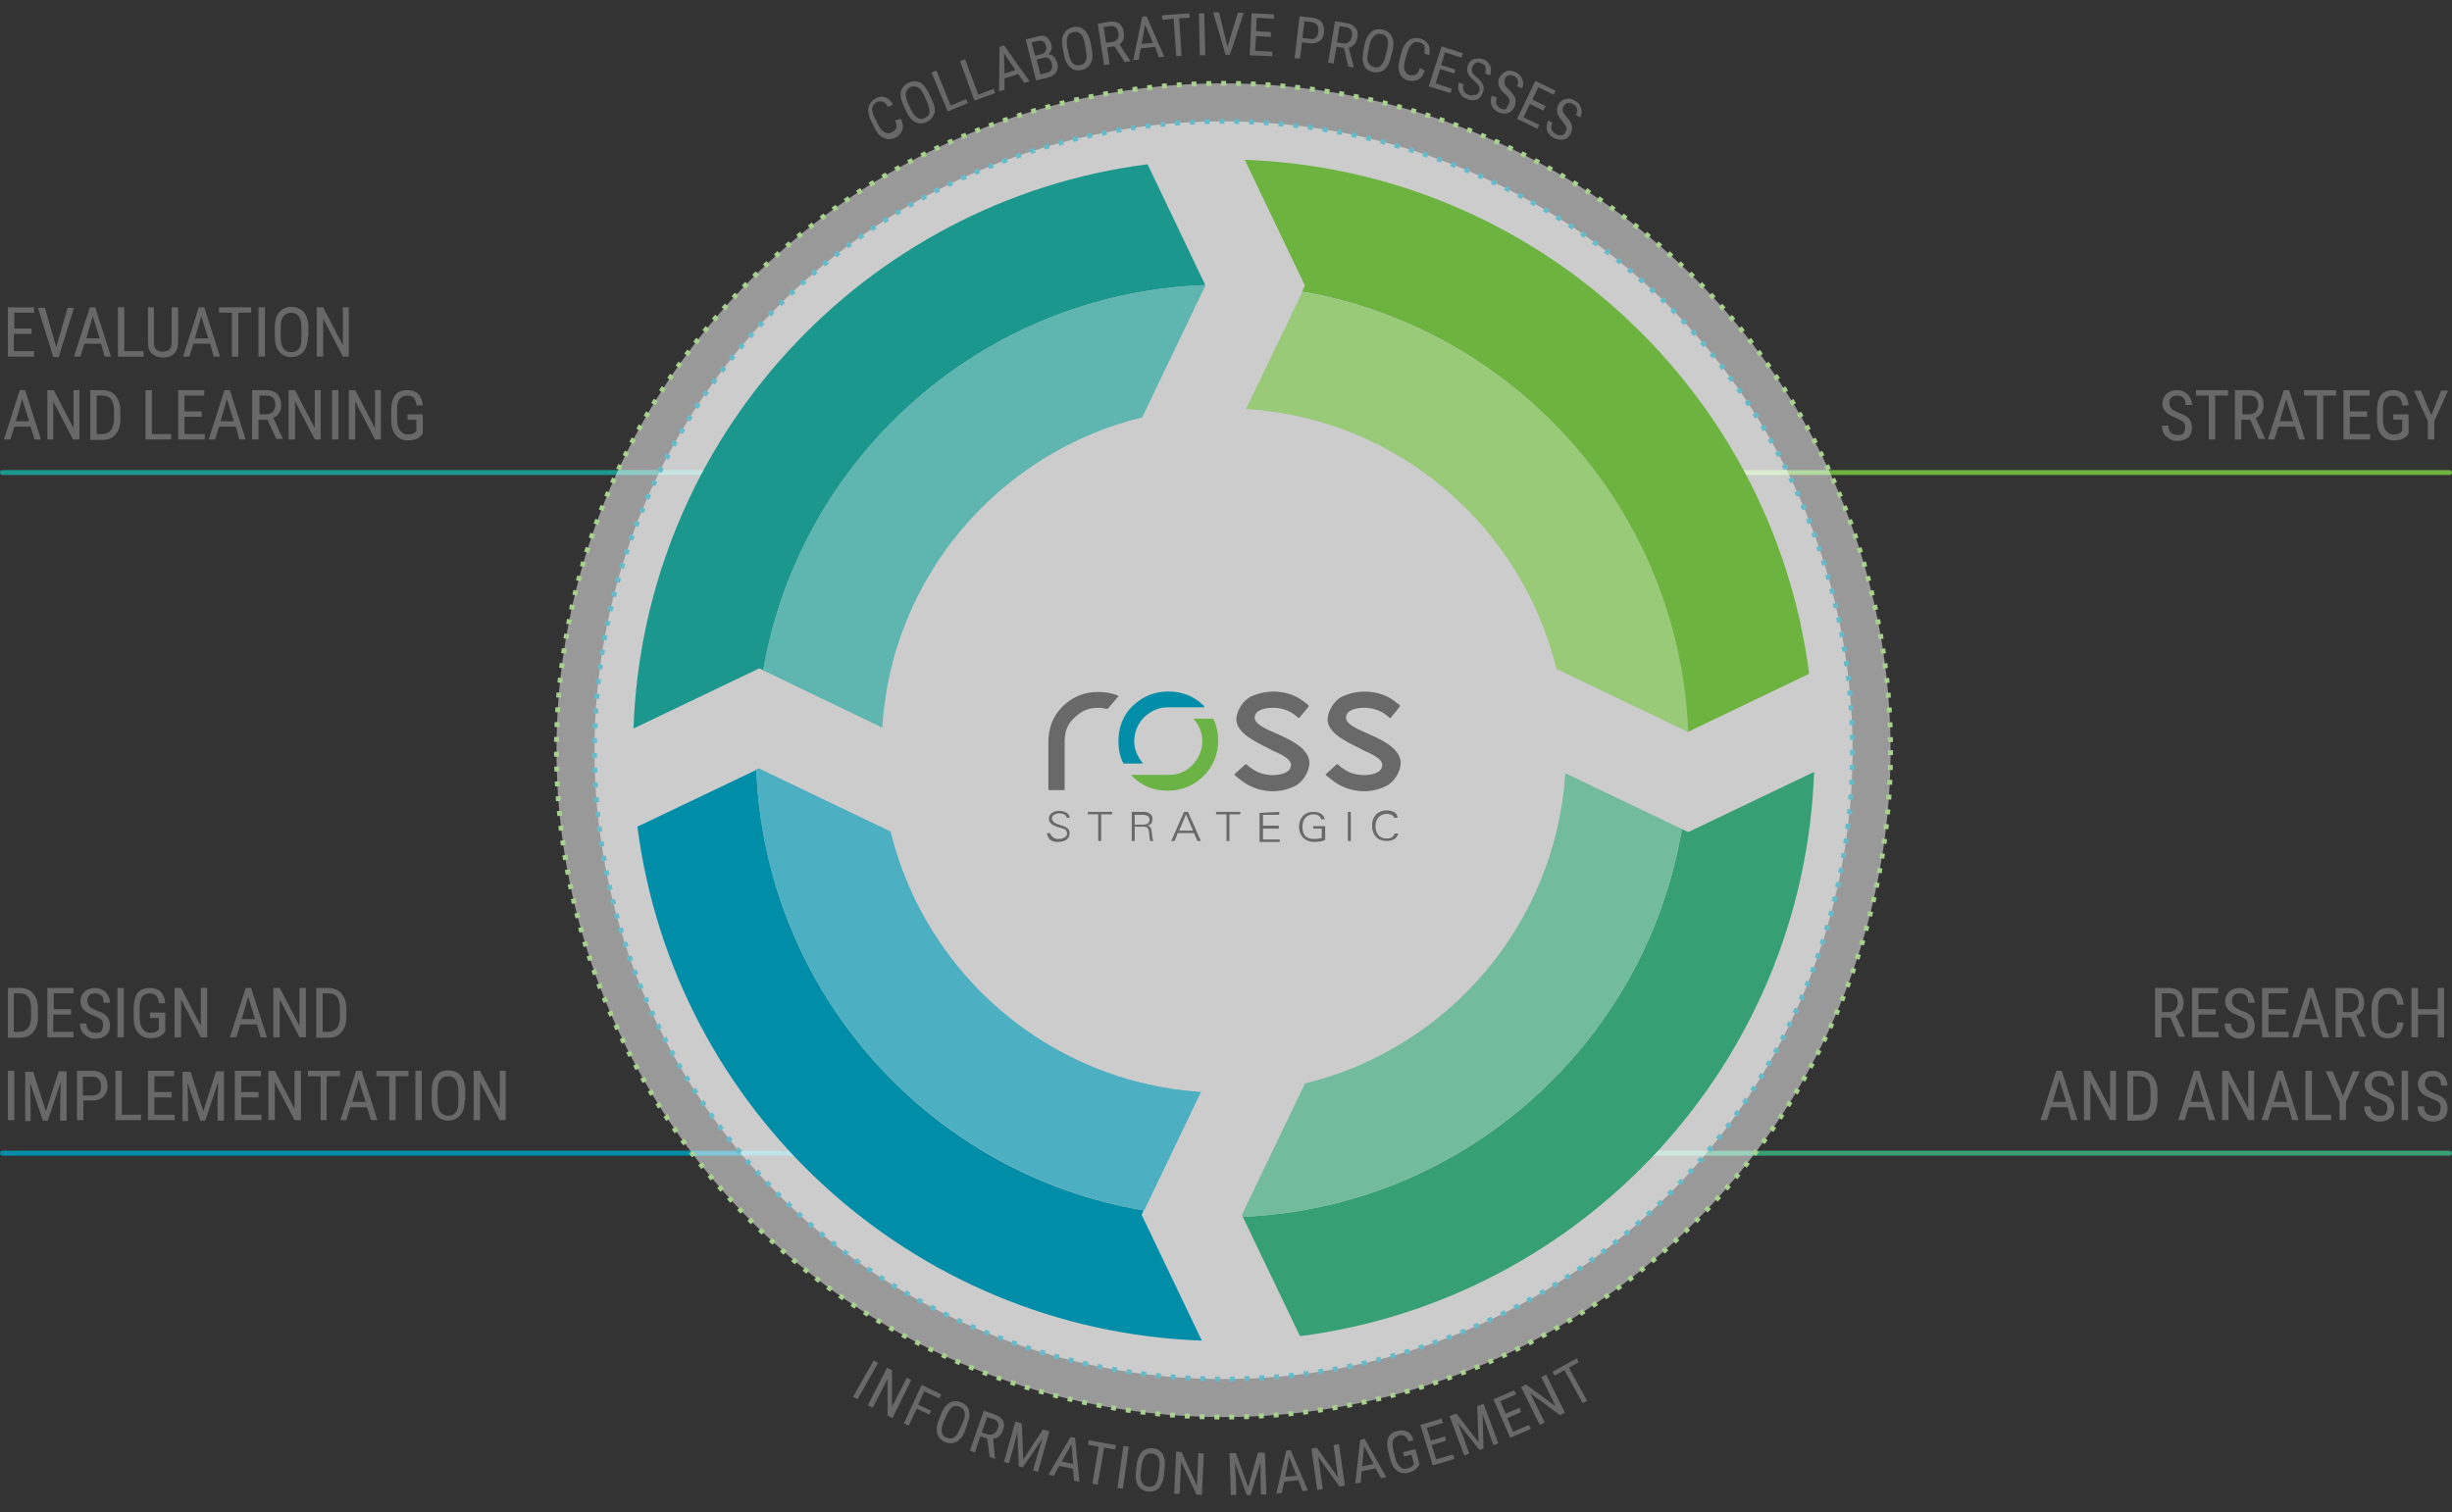 <?xml version="1.0" encoding="utf-8"?>
<!-- Generator: Adobe Illustrator 22.1.0, SVG Export Plug-In . SVG Version: 6.00 Build 0)  -->
<svg version="1.1" id="Layer_1" xmlns="http://www.w3.org/2000/svg" xmlns:xlink="http://www.w3.org/1999/xlink" x="0px" y="0px"
	 viewBox="0 0 497 306.6" enable-background="new 0 0 497 306.6" xml:space="preserve">
<rect x="0" y="0" width="497" height="306.6" fill="#333333" stroke="none"/>
<line fill="none" stroke="#36A074" stroke-linecap="round" stroke-miterlimit="10" x1="496.5" y1="233.8" x2="317.5" y2="233.8"/>
<line fill="none" stroke="#6CB33F" stroke-linecap="round" stroke-miterlimit="10" x1="496.5" y1="95.8" x2="341.2" y2="95.8"/>
<line fill="none" stroke="#1B978E" stroke-linecap="round" stroke-miterlimit="10" x1="0.5" y1="95.8" x2="154.8" y2="95.8"/>
<line fill="none" stroke="#008DA8" stroke-linecap="round" stroke-miterlimit="10" x1="0.5" y1="233.8" x2="174.8" y2="233.8"/>
<g>
	<circle opacity="0.5" fill="#FFFFFF" cx="248" cy="152.1" r="135.2"/>
	<circle fill="none" stroke="#A7D18C" stroke-miterlimit="10" stroke-dasharray="1.001,2.002" cx="248" cy="152.1" r="135.2"/>
</g>
<g>
	<circle opacity="0.5" fill="#FFFFFF" cx="248" cy="152.1" r="127.5"/>
	<circle fill="none" stroke="#66BBCB" stroke-miterlimit="10" stroke-dasharray="1,2" cx="248" cy="152.1" r="127.5"/>
</g>
<g>
	<path fill="#676867" d="M173.8,283.7l-0.9-0.5l4.2-7.4l0.9,0.5L173.8,283.7z"/>
	<path fill="#676867" d="M180.9,287.5l-1-0.5l0-7.4l-3,5.8l-1-0.5l3.9-7.6l1,0.5l0,7.4l3-5.9l0.9,0.5L180.9,287.5z"/>
	<path fill="#676867" d="M188.4,286.8l-2.6-1.2l-1.6,3.4l-1-0.4l3.6-7.8l4,1.9l-0.4,0.8l-3.1-1.4l-1.2,2.7l2.6,1.2L188.4,286.8z"/>
	<path fill="#676867" d="M195.6,290.1c-0.4,1.1-1,1.8-1.7,2.2s-1.5,0.4-2.3,0.1c-0.8-0.3-1.3-0.9-1.6-1.6c-0.2-0.8-0.2-1.7,0.2-2.7
		l0.6-1.5c0.4-1.1,1-1.8,1.7-2.2c0.7-0.4,1.5-0.4,2.3-0.1c0.8,0.3,1.4,0.9,1.6,1.6c0.2,0.8,0.1,1.7-0.3,2.7L195.6,290.1z
		 M195.2,288.3c0.3-0.8,0.5-1.5,0.3-2c-0.1-0.5-0.4-0.9-1-1.1c-0.5-0.2-1-0.2-1.5,0.1c-0.4,0.3-0.8,0.9-1.2,1.7l-0.6,1.4
		c-0.3,0.8-0.4,1.5-0.3,2s0.4,0.9,1,1.1s1,0.2,1.5-0.1s0.8-0.8,1.1-1.6L195.2,288.3z"/>
	<path fill="#676867" d="M200.1,291.7l-1.4-0.5l-1.1,3.3l-1-0.4l2.8-8.1l2.3,0.8c0.8,0.3,1.3,0.7,1.6,1.2c0.3,0.6,0.3,1.2,0,2
		c-0.2,0.5-0.4,0.9-0.8,1.2c-0.3,0.3-0.8,0.5-1.2,0.5l0.4,4l0,0.1l-1.1-0.4L200.1,291.7z M199,290.4l1.2,0.4
		c0.4,0.1,0.8,0.1,1.2-0.1c0.3-0.2,0.6-0.5,0.8-1c0.4-1,0.1-1.7-0.9-2l-1.2-0.4L199,290.4z"/>
	<path fill="#676867" d="M207.1,288.6l0.3,7.3l4-6.1l1.3,0.4l-2.3,8.2l-1-0.3l0.9-3.2l1-3.2l-4,5.8l-0.8-0.2l-0.3-7l-0.8,3.2
		l-0.9,3.2l-1-0.3l2.3-8.2L207.1,288.6z"/>
	<path fill="#676867" d="M217.5,297.8l-2.8-0.6l-1.1,2l-1.1-0.2l4.5-7.7l0.9,0.2l0.9,8.9l-1.1-0.2L217.5,297.8z M215.2,296.3
		l2.3,0.5l-0.3-4L215.2,296.3z"/>
	<path fill="#676867" d="M226,293.9l-2.2-0.4l-1.3,7.5l-1.1-0.2l1.3-7.5l-2.2-0.4l0.2-0.9l5.5,1L226,293.9z"/>
	<path fill="#676867" d="M227.6,301.8l-1.1-0.1l1.2-8.5l1.1,0.1L227.6,301.8z"/>
	<path fill="#676867" d="M235.9,299.1c-0.1,1.2-0.5,2-1,2.6c-0.6,0.6-1.3,0.8-2.2,0.7c-0.9-0.1-1.5-0.5-2-1.1
		c-0.4-0.7-0.6-1.5-0.5-2.7l0.2-1.6c0.1-1.1,0.5-2,1-2.6c0.6-0.6,1.3-0.8,2.2-0.8c0.9,0.1,1.6,0.5,2,1.1s0.6,1.6,0.5,2.7
		L235.9,299.1z M235,297.5c0.1-0.9,0-1.6-0.2-2c-0.2-0.5-0.7-0.7-1.3-0.8c-0.6-0.1-1.1,0.1-1.4,0.5c-0.3,0.4-0.6,1.1-0.7,1.9
		l-0.2,1.5c-0.1,0.9,0,1.5,0.3,2c0.3,0.5,0.7,0.8,1.3,0.8c0.6,0.1,1.1-0.1,1.4-0.5s0.5-1,0.6-1.9L235,297.5z"/>
	<path fill="#676867" d="M243.6,303.1l-1.1-0.1l-3.1-6.7l-0.3,6.6l-1.1-0.1l0.4-8.5l1.1,0.1l3.1,6.8l0.3-6.6l1.1,0.1L243.6,303.1z"
		/>
	<path fill="#676867" d="M250.5,294.6l2.5,6.9l2-7l1.4,0l0.3,8.5l-1.1,0l-0.1-3.3l0-3.3l-2,6.7l-0.8,0l-2.4-6.6l0.2,3.3l0.1,3.3
		l-1.1,0l-0.3-8.5L250.5,294.6z"/>
	<path fill="#676867" d="M263.2,300.1l-2.9,0.3l-0.5,2.3l-1.1,0.1l2-8.7l0.9-0.1l3.5,8.2l-1.1,0.1L263.2,300.1z M260.5,299.4
		l2.3-0.2l-1.5-3.8L260.5,299.4z"/>
	<path fill="#676867" d="M272.6,301.2l-1.1,0.2l-4.3-6l0.9,6.5l-1.1,0.2l-1.2-8.4l1.1-0.2l4.3,6l-0.9-6.5l1.1-0.2L272.6,301.2z"/>
	<path fill="#676867" d="M278.8,297.7l-2.8,0.6l-0.2,2.3l-1.1,0.2l1-8.9l0.9-0.2l4.4,7.8l-1.1,0.2L278.8,297.7z M276.1,297.3
		l2.3-0.5l-1.9-3.6L276.1,297.3z"/>
	<path fill="#676867" d="M287.7,296.8l-0.1,0.3c-0.4,0.7-1.1,1.2-2.1,1.5c-0.9,0.2-1.7,0.1-2.3-0.4c-0.7-0.5-1.1-1.2-1.4-2.3
		l-0.4-1.6c-0.3-1.2-0.3-2.1,0-2.8c0.3-0.7,0.9-1.2,1.9-1.4c0.8-0.2,1.5-0.1,2,0.2c0.6,0.3,1,0.9,1.2,1.7l-1,0.3
		c-0.2-0.5-0.4-0.9-0.7-1.1c-0.3-0.2-0.7-0.3-1.2-0.2c-0.6,0.2-1,0.5-1.2,0.9c-0.2,0.5-0.2,1.1,0,2l0.4,1.7c0.2,0.8,0.5,1.4,1,1.8
		c0.4,0.4,0.9,0.5,1.5,0.3c0.6-0.1,1-0.4,1.2-0.7l0.1-0.2l-0.5-1.9l-1.5,0.4l-0.2-0.9l2.5-0.6L287.7,296.8z"/>
	<path fill="#676867" d="M293.1,292.1l-2.9,0.9l0.9,2.9l3.4-1l0.3,0.9l-4.4,1.3l-2.5-8.2l4.3-1.3l0.3,0.9l-3.3,1l0.8,2.6l2.9-0.9
		L293.1,292.1z"/>
	<path fill="#676867" d="M295.2,286.6l4.5,5.8l-0.3-7.3l1.3-0.5l3,8l-1,0.4l-1.1-3.1l-1.1-3.2l0.2,7l-0.8,0.3l-4.4-5.5l1.2,3.1
		l1.1,3.1l-1,0.4l-3-8L295.2,286.6z"/>
	<path fill="#676867" d="M308.3,286.3l-2.8,1.2l1.2,2.8l3.2-1.4l0.4,0.8l-4.2,1.8l-3.4-7.8l4.2-1.8l0.4,0.8l-3.2,1.4l1.1,2.5
		l2.8-1.2L308.3,286.3z"/>
	<path fill="#676867" d="M317.2,286.4l-1,0.5l-6-4.4l2.9,5.9l-1,0.5l-3.8-7.7l1-0.5l6,4.4l-2.9-5.9l1-0.5L317.2,286.4z"/>
	<path fill="#676867" d="M320,276.2l-2,1.1l3.7,6.7l-0.9,0.5l-3.7-6.7l-2,1.1l-0.4-0.8l4.9-2.7L320,276.2z"/>
</g>
<g>
	<path fill="#676867" d="M182.6,24.1c0.4,0.8,0.5,1.6,0.3,2.2c-0.2,0.6-0.6,1.2-1.4,1.6c-0.8,0.4-1.5,0.4-2.3,0.1
		c-0.8-0.3-1.4-1-1.9-2l-0.7-1.4c-0.5-1-0.7-1.9-0.6-2.7c0.2-0.8,0.6-1.4,1.4-1.9c0.7-0.4,1.4-0.5,2-0.3c0.6,0.2,1.2,0.7,1.6,1.5
		l-1,0.5c-0.4-0.6-0.7-1-1.1-1.1s-0.8-0.1-1.2,0.1c-0.5,0.3-0.8,0.7-0.9,1.2c-0.1,0.5,0.1,1.2,0.5,2l0.7,1.4
		c0.4,0.8,0.9,1.3,1.3,1.5c0.5,0.3,1,0.3,1.5,0c0.5-0.3,0.8-0.6,0.9-0.9c0.1-0.4,0-0.9-0.3-1.5L182.6,24.1z"/>
	<path fill="#676867" d="M188.9,20.2c0.5,1.1,0.7,2,0.5,2.7s-0.7,1.4-1.5,1.8c-0.8,0.4-1.6,0.4-2.3,0.1c-0.7-0.3-1.3-1-1.8-2
		l-0.7-1.5c-0.5-1-0.6-1.9-0.5-2.7c0.2-0.8,0.7-1.4,1.5-1.8c0.8-0.4,1.6-0.4,2.3-0.1c0.7,0.3,1.3,1,1.8,2.1L188.9,20.2z M187.3,19.3
		c-0.4-0.8-0.8-1.4-1.3-1.6s-1-0.3-1.5,0c-0.5,0.3-0.8,0.6-0.9,1.2c-0.1,0.5,0.1,1.2,0.4,2l0.7,1.4c0.4,0.8,0.8,1.3,1.3,1.6
		s1,0.3,1.5,0c0.5-0.3,0.9-0.6,0.9-1.1s-0.1-1.2-0.4-1.9L187.3,19.3z"/>
	<path fill="#676867" d="M192.7,21.4l3.1-1.3l0.4,0.8l-4.1,1.7l-3.3-7.9l1-0.4L192.7,21.4z"/>
	<path fill="#676867" d="M198.3,19.2l3.1-1.2l0.3,0.9l-4.2,1.5l-2.9-8l1-0.4L198.3,19.2z"/>
	<path fill="#676867" d="M206.4,15l-2.8,0.9l0,2.3l-1.1,0.3l0.1-9l0.9-0.3l5.2,7.3l-1.1,0.3L206.4,15z M203.6,14.9l2.2-0.7l-2.3-3.4
		L203.6,14.9z"/>
	<path fill="#676867" d="M210,16.3L207.9,8l2.4-0.6c0.8-0.2,1.4-0.2,1.8,0.1s0.8,0.8,1,1.5c0.1,0.4,0.1,0.8,0,1.1
		c-0.1,0.3-0.3,0.6-0.6,0.9c0.4,0,0.8,0.2,1.1,0.5s0.5,0.7,0.7,1.2c0.2,0.7,0.1,1.4-0.2,1.9s-0.8,0.9-1.6,1.1L210,16.3z M209.8,11.3
		l1.3-0.3c0.4-0.1,0.6-0.3,0.8-0.6c0.2-0.3,0.2-0.7,0.1-1.1c-0.1-0.5-0.3-0.8-0.6-0.9c-0.3-0.2-0.6-0.2-1-0.1l-1.3,0.3L209.8,11.3z
		 M210.1,12.1l0.8,3l1.4-0.4c0.4-0.1,0.7-0.3,0.8-0.6c0.2-0.3,0.2-0.7,0.1-1.2c-0.3-1-0.8-1.4-1.6-1.2L210.1,12.1z"/>
	<path fill="#676867" d="M221.3,10c0.2,1.1,0.2,2.1-0.2,2.8c-0.4,0.7-1,1.2-1.9,1.4c-0.9,0.2-1.6,0-2.2-0.5s-1.1-1.3-1.3-2.4
		l-0.3-1.6c-0.2-1.1-0.2-2,0.2-2.8c0.4-0.7,1-1.2,1.9-1.4c0.9-0.2,1.6,0,2.2,0.5s1,1.3,1.3,2.4L221.3,10z M219.9,8.8
		c-0.2-0.9-0.5-1.5-0.8-1.9c-0.4-0.4-0.9-0.5-1.5-0.4c-0.6,0.1-1,0.4-1.2,0.9c-0.2,0.5-0.2,1.2-0.1,2l0.3,1.5
		c0.2,0.9,0.5,1.5,0.8,1.9c0.4,0.4,0.9,0.5,1.5,0.4s1-0.4,1.2-0.9c0.2-0.5,0.2-1.1,0-2L219.9,8.8z"/>
	<path fill="#676867" d="M225.9,9.4l-1.5,0.2l0.5,3.4l-1.1,0.2l-1.3-8.4l2.4-0.4c0.8-0.1,1.5,0,2,0.4c0.5,0.4,0.8,1,0.9,1.8
		c0.1,0.5,0,1-0.1,1.4c-0.2,0.4-0.4,0.8-0.8,1l2.2,3.3l0,0.1l-1.1,0.2L225.9,9.4z M224.2,8.7l1.3-0.2c0.4-0.1,0.8-0.3,1-0.6
		c0.2-0.3,0.3-0.7,0.2-1.2c-0.2-1.1-0.7-1.5-1.7-1.4l-1.3,0.2L224.2,8.7z"/>
	<path fill="#676867" d="M234.1,9.5l-2.9,0.3l-0.4,2.3l-1.1,0.1l1.8-8.8l0.9-0.1l3.6,8.2l-1.1,0.1L234.1,9.5z M231.4,8.9l2.3-0.2
		l-1.6-3.7L231.4,8.9z"/>
	<path fill="#676867" d="M241.2,3.6l-2.2,0.1l0.5,7.6l-1.1,0.1l-0.5-7.6L235.6,4l-0.1-0.9l5.5-0.4L241.2,3.6z"/>
	<path fill="#676867" d="M244.3,11.2l-1.1,0L243,2.7l1.1,0L244.3,11.2z"/>
	<path fill="#676867" d="M248.8,9.5l2.1-6.9l1.2,0l-2.8,8.5l-0.9,0l-2.5-8.6l1.2,0L248.8,9.5z"/>
	<path fill="#676867" d="M257.6,7.5l-3-0.2l-0.2,3l3.5,0.2l0,0.9l-4.6-0.2l0.4-8.5l4.5,0.2l0,0.9l-3.5-0.2l-0.1,2.7l3,0.2L257.6,7.5
		z"/>
	<path fill="#676867" d="M263.9,8.6l-0.4,3.3l-1.1-0.1l1-8.5l2.7,0.3c0.8,0.1,1.4,0.4,1.8,0.9c0.4,0.5,0.5,1.2,0.5,2
		c-0.1,0.8-0.4,1.4-0.9,1.8s-1.1,0.5-1.9,0.5L263.9,8.6z M264,7.7l1.6,0.2c0.5,0.1,0.9,0,1.1-0.3c0.3-0.3,0.5-0.6,0.5-1.2
		c0.1-0.5,0-0.9-0.2-1.3c-0.2-0.3-0.6-0.5-1-0.6l-1.6-0.2L264,7.7z"/>
	<path fill="#676867" d="M272.4,9.7l-1.5-0.2l-0.6,3.4l-1.1-0.2l1.4-8.4l2.4,0.4c0.8,0.1,1.4,0.5,1.8,1c0.4,0.5,0.5,1.2,0.3,2
		c-0.1,0.5-0.3,1-0.6,1.3s-0.7,0.6-1.1,0.7l1,3.9l0,0.1l-1.1-0.2L272.4,9.7z M271,8.6l1.3,0.2c0.4,0.1,0.8,0,1.1-0.3
		c0.3-0.2,0.5-0.6,0.6-1.1c0.2-1.1-0.2-1.7-1.2-1.9l-1.3-0.2L271,8.6z"/>
	<path fill="#676867" d="M281.9,11.6c-0.2,1.1-0.7,2-1.3,2.5c-0.6,0.5-1.4,0.7-2.3,0.5c-0.9-0.2-1.5-0.6-1.8-1.3s-0.4-1.6-0.2-2.7
		l0.3-1.6c0.2-1.1,0.7-1.9,1.3-2.5c0.6-0.5,1.4-0.7,2.3-0.5c0.9,0.2,1.5,0.6,1.9,1.4c0.4,0.7,0.4,1.6,0.2,2.8L281.9,11.6z
		 M281.2,9.9c0.2-0.9,0.2-1.6,0-2.1C281,7.3,280.6,7,280,6.9c-0.6-0.1-1.1,0-1.5,0.4c-0.4,0.4-0.7,1-0.9,1.8l-0.3,1.5
		c-0.2,0.9-0.2,1.5,0,2c0.2,0.5,0.6,0.8,1.2,1s1.1,0,1.4-0.3s0.7-0.9,0.9-1.8L281.2,9.9z"/>
	<path fill="#676867" d="M288.8,14.3c-0.3,0.9-0.7,1.5-1.3,1.8c-0.6,0.3-1.3,0.4-2.1,0.2c-0.8-0.2-1.4-0.7-1.7-1.5
		c-0.3-0.8-0.3-1.7,0-2.8l0.4-1.5c0.3-1.1,0.8-1.8,1.4-2.3c0.7-0.5,1.4-0.6,2.3-0.4c0.8,0.2,1.3,0.6,1.7,1.2
		c0.3,0.6,0.4,1.3,0.2,2.2l-1-0.3c0.1-0.7,0.1-1.2,0-1.6c-0.2-0.4-0.5-0.6-1-0.7c-0.6-0.2-1.1-0.1-1.5,0.3c-0.4,0.4-0.7,1-1,1.8
		l-0.4,1.5c-0.2,0.8-0.3,1.5-0.1,2c0.2,0.5,0.5,0.9,1,1s1,0.1,1.3-0.1c0.3-0.2,0.6-0.6,0.8-1.3L288.8,14.3z"/>
	<path fill="#676867" d="M294.8,14.9l-2.9-0.9l-0.9,2.9l3.3,1.1l-0.3,0.9l-4.4-1.4l2.6-8.1l4.3,1.4l-0.3,0.9l-3.3-1.1l-0.8,2.6
		l2.9,0.9L294.8,14.9z"/>
	<path fill="#676867" d="M299.8,18.6c0.1-0.4,0.2-0.7,0-1c-0.1-0.3-0.4-0.6-0.9-1.1s-0.8-0.8-1.1-1.1c-0.2-0.3-0.3-0.7-0.4-1
		c0-0.3,0-0.7,0.1-1.1c0.2-0.6,0.6-1.1,1.2-1.3s1.2-0.2,1.9,0c0.5,0.2,0.8,0.4,1.1,0.8s0.5,0.7,0.5,1.2s0,0.9-0.2,1.3l-1-0.4
		c0.2-0.5,0.2-0.9,0.1-1.3c-0.1-0.4-0.4-0.6-0.9-0.8c-0.4-0.2-0.8-0.2-1.1,0c-0.3,0.1-0.5,0.4-0.7,0.8c-0.1,0.3-0.1,0.7,0,1
		s0.5,0.7,0.9,1c0.7,0.6,1.1,1.1,1.3,1.6s0.2,1.1-0.1,1.7c-0.2,0.6-0.6,1.1-1.2,1.3c-0.6,0.2-1.2,0.2-1.9-0.1
		c-0.5-0.2-0.9-0.4-1.2-0.8c-0.3-0.4-0.5-0.8-0.6-1.2c-0.1-0.5,0-0.9,0.1-1.4l1,0.4c-0.2,0.5-0.2,0.9,0,1.3s0.5,0.7,1,0.8
		c0.4,0.2,0.8,0.2,1.1,0C299.4,19.3,299.6,19,299.8,18.6z"/>
	<path fill="#676867" d="M305.8,21.1c0.2-0.4,0.2-0.7,0.1-1c-0.1-0.3-0.4-0.7-0.9-1.1c-0.5-0.4-0.8-0.8-1-1.2
		c-0.2-0.3-0.3-0.7-0.3-1c0-0.3,0-0.7,0.2-1c0.3-0.6,0.7-1,1.3-1.3s1.2-0.2,1.9,0.1c0.5,0.2,0.8,0.5,1.1,0.8
		c0.3,0.4,0.4,0.8,0.5,1.2s0,0.9-0.2,1.3l-1-0.4c0.2-0.5,0.3-0.9,0.1-1.3c-0.1-0.4-0.4-0.6-0.8-0.8c-0.4-0.2-0.8-0.2-1.1-0.1
		s-0.6,0.4-0.7,0.8c-0.1,0.3-0.1,0.7,0,1c0.1,0.3,0.4,0.7,0.8,1.1c0.7,0.6,1.1,1.1,1.3,1.7c0.2,0.5,0.1,1.1-0.1,1.7
		c-0.3,0.6-0.7,1.1-1.3,1.3c-0.6,0.2-1.2,0.2-1.9-0.1c-0.5-0.2-0.8-0.5-1.1-0.8c-0.3-0.4-0.5-0.8-0.5-1.2c-0.1-0.5,0-0.9,0.2-1.4
		l1,0.4c-0.2,0.5-0.2,0.9-0.1,1.3c0.2,0.4,0.5,0.7,0.9,0.9c0.4,0.2,0.8,0.2,1.1,0.1C305.4,21.7,305.6,21.5,305.8,21.1z"/>
	<path fill="#676867" d="M312.8,22.4l-2.7-1.3l-1.3,2.7l3.2,1.5l-0.4,0.8l-4.1-2l3.7-7.7l4.1,2l-0.4,0.8l-3.1-1.5l-1.2,2.5l2.7,1.3
		L312.8,22.4z"/>
	<path fill="#676867" d="M317.3,26.8c0.2-0.4,0.3-0.7,0.2-1c-0.1-0.3-0.4-0.7-0.8-1.2c-0.4-0.5-0.7-0.9-0.9-1.3s-0.2-0.7-0.2-1.1
		c0-0.3,0.1-0.7,0.3-1c0.3-0.6,0.8-1,1.4-1.1c0.6-0.2,1.2-0.1,1.9,0.3c0.4,0.2,0.8,0.5,1,0.9c0.2,0.4,0.4,0.8,0.4,1.2
		c0,0.5-0.1,0.9-0.3,1.3l-0.9-0.5c0.3-0.5,0.3-0.9,0.2-1.3s-0.3-0.7-0.8-0.9c-0.4-0.2-0.7-0.3-1.1-0.2c-0.3,0.1-0.6,0.3-0.8,0.7
		c-0.2,0.3-0.2,0.6-0.1,1c0.1,0.3,0.4,0.7,0.7,1.1c0.6,0.6,1,1.2,1.1,1.8c0.1,0.5,0,1.1-0.3,1.7c-0.3,0.6-0.8,1-1.4,1.1
		s-1.2,0-1.9-0.3c-0.4-0.2-0.8-0.5-1.1-0.9c-0.3-0.4-0.4-0.8-0.4-1.3c0-0.5,0.1-0.9,0.3-1.4l0.9,0.5c-0.3,0.5-0.3,0.9-0.2,1.3
		s0.4,0.7,0.9,1c0.4,0.2,0.8,0.3,1.1,0.2C316.8,27.4,317.1,27.2,317.3,26.8z"/>
</g>
<g>
	<path fill="#676867" d="M442.9,86.6c0-0.5-0.1-0.9-0.4-1.1s-0.8-0.5-1.5-0.8s-1.2-0.5-1.6-0.8c-0.4-0.3-0.6-0.6-0.8-0.9
		c-0.2-0.4-0.3-0.8-0.3-1.2c0-0.8,0.3-1.4,0.8-1.9c0.5-0.5,1.2-0.8,2.1-0.8c0.6,0,1.1,0.1,1.6,0.4s0.8,0.6,1.1,1.1s0.4,1,0.4,1.5
		h-1.3c0-0.6-0.1-1.1-0.4-1.4s-0.7-0.5-1.3-0.5c-0.5,0-0.9,0.1-1.2,0.4c-0.3,0.3-0.4,0.7-0.4,1.2c0,0.4,0.2,0.8,0.5,1.1
		c0.3,0.3,0.8,0.5,1.4,0.8c1,0.3,1.7,0.7,2.1,1.2c0.4,0.5,0.6,1.1,0.6,1.9c0,0.8-0.3,1.5-0.8,1.9s-1.2,0.7-2.1,0.7
		c-0.6,0-1.1-0.1-1.6-0.4c-0.5-0.3-0.9-0.6-1.2-1.1c-0.3-0.5-0.4-1-0.4-1.6h1.3c0,0.6,0.2,1.1,0.5,1.4c0.3,0.3,0.8,0.5,1.4,0.5
		c0.6,0,1-0.1,1.2-0.4S442.9,87.1,442.9,86.6z"/>
	<path fill="#676867" d="M451.6,80.2H449v8.9h-1.3v-8.9h-2.6v-1.1h6.5V80.2z"/>
	<path fill="#676867" d="M456.1,85.1h-1.8v4h-1.3v-10h2.8c1,0,1.7,0.3,2.2,0.8s0.8,1.3,0.8,2.2c0,0.6-0.1,1.2-0.4,1.6
		c-0.3,0.5-0.7,0.8-1.2,1l1.9,4.2v0.1h-1.3L456.1,85.1z M454.4,84h1.5c0.5,0,0.9-0.2,1.3-0.5c0.3-0.3,0.5-0.8,0.5-1.4
		c0-1.3-0.6-1.9-1.7-1.9h-1.5V84z"/>
	<path fill="#676867" d="M465.2,86.5h-3.4l-0.8,2.6h-1.3l3.2-10h1.1l3.2,10H466L465.2,86.5z M462.1,85.4h2.7l-1.4-4.5L462.1,85.4z"
		/>
	<path fill="#676867" d="M473.5,80.2h-2.6v8.9h-1.3v-8.9h-2.6v-1.1h6.5V80.2z"/>
	<path fill="#676867" d="M479.8,84.5h-3.5V88h4.1v1.1H475v-10h5.3v1.1h-4v3.2h3.5V84.5z"/>
	<path fill="#676867" d="M488.2,87.9l-0.2,0.3c-0.6,0.7-1.5,1.1-2.8,1.1c-1.1,0-1.9-0.4-2.5-1.1c-0.6-0.7-0.9-1.7-0.9-3v-2
		c0-1.4,0.3-2.4,0.8-3.1c0.6-0.7,1.4-1,2.5-1c0.9,0,1.7,0.3,2.2,0.8c0.5,0.5,0.8,1.3,0.9,2.3h-1.3c0-0.6-0.2-1.1-0.5-1.5
		c-0.3-0.3-0.7-0.5-1.3-0.5c-0.7,0-1.2,0.2-1.6,0.7S483,82,483,83v2c0,1,0.2,1.8,0.6,2.3s0.9,0.8,1.6,0.8c0.7,0,1.2-0.2,1.5-0.5
		l0.2-0.2v-2.3h-1.8v-1.1h3.1V87.9z"/>
	<path fill="#676867" d="M492.8,84.2l2-5h1.4l-2.8,6.2v3.7h-1.3v-3.7l-2.8-6.2h1.4L492.8,84.2z"/>
</g>
<g>
	<path fill="#676867" d="M439.9,206.3h-1.8v4h-1.3v-10h2.8c1,0,1.7,0.3,2.2,0.8c0.5,0.5,0.8,1.3,0.8,2.2c0,0.6-0.1,1.2-0.4,1.6
		c-0.3,0.5-0.7,0.8-1.2,1l1.9,4.2v0.1h-1.3L439.9,206.3z M438.1,205.2h1.5c0.5,0,0.9-0.2,1.3-0.5c0.3-0.3,0.5-0.8,0.5-1.4
		c0-1.3-0.6-1.9-1.7-1.9h-1.5V205.2z"/>
	<path fill="#676867" d="M449.1,205.7h-3.5v3.5h4.1v1.1h-5.4v-10h5.3v1.1h-4v3.2h3.5V205.7z"/>
	<path fill="#676867" d="M455.6,207.8c0-0.5-0.1-0.9-0.4-1.1c-0.3-0.3-0.8-0.5-1.5-0.8c-0.7-0.3-1.2-0.5-1.6-0.8
		c-0.4-0.3-0.6-0.6-0.8-0.9c-0.2-0.4-0.3-0.8-0.3-1.2c0-0.8,0.3-1.4,0.8-1.9c0.5-0.5,1.2-0.8,2.1-0.8c0.6,0,1.1,0.1,1.6,0.4
		c0.5,0.3,0.8,0.6,1.1,1.1c0.2,0.5,0.4,1,0.4,1.5h-1.3c0-0.6-0.1-1.1-0.4-1.4c-0.3-0.3-0.7-0.5-1.3-0.5c-0.5,0-0.9,0.1-1.2,0.4
		s-0.4,0.7-0.4,1.2c0,0.4,0.2,0.8,0.5,1.1s0.8,0.5,1.4,0.8c1,0.3,1.7,0.7,2.1,1.2c0.4,0.5,0.6,1.1,0.6,1.9c0,0.8-0.3,1.5-0.8,1.9
		s-1.2,0.7-2.1,0.7c-0.6,0-1.1-0.1-1.6-0.4c-0.5-0.3-0.9-0.6-1.2-1.1c-0.3-0.5-0.4-1-0.4-1.6h1.3c0,0.6,0.2,1.1,0.5,1.4
		c0.3,0.3,0.8,0.5,1.4,0.5c0.6,0,1-0.1,1.2-0.4C455.5,208.7,455.6,208.3,455.6,207.8z"/>
	<path fill="#676867" d="M463.3,205.7h-3.5v3.5h4.1v1.1h-5.4v-10h5.3v1.1h-4v3.2h3.5V205.7z"/>
	<path fill="#676867" d="M470.1,207.7h-3.4l-0.8,2.6h-1.3l3.2-10h1.1l3.2,10h-1.3L470.1,207.7z M467.1,206.6h2.7l-1.4-4.5
		L467.1,206.6z"/>
	<path fill="#676867" d="M476.5,206.3h-1.8v4h-1.3v-10h2.8c1,0,1.7,0.3,2.2,0.8c0.5,0.5,0.8,1.3,0.8,2.2c0,0.6-0.1,1.2-0.4,1.6
		c-0.3,0.5-0.7,0.8-1.2,1l1.9,4.2v0.1h-1.3L476.5,206.3z M474.8,205.2h1.5c0.5,0,0.9-0.2,1.3-0.5c0.3-0.3,0.5-0.8,0.5-1.4
		c0-1.3-0.6-1.9-1.7-1.9h-1.5V205.2z"/>
	<path fill="#676867" d="M487.2,207.1c-0.1,1.1-0.4,1.9-0.9,2.5c-0.5,0.6-1.3,0.9-2.3,0.9c-1,0-1.8-0.4-2.4-1.1s-0.9-1.8-0.9-3.1
		v-1.8c0-1.3,0.3-2.3,0.9-3.1c0.6-0.8,1.4-1.1,2.5-1.1c1,0,1.7,0.3,2.2,0.9c0.5,0.6,0.8,1.4,0.9,2.5h-1.3c-0.1-0.8-0.2-1.4-0.5-1.7
		c-0.3-0.3-0.7-0.5-1.3-0.5c-0.7,0-1.2,0.3-1.6,0.8c-0.4,0.5-0.5,1.3-0.5,2.3v1.8c0,1,0.2,1.8,0.5,2.3c0.3,0.5,0.8,0.8,1.5,0.8
		s1.1-0.2,1.4-0.5c0.3-0.3,0.5-0.9,0.5-1.7H487.2z"/>
	<path fill="#676867" d="M495.4,210.3h-1.3v-4.6h-4v4.6h-1.3v-10h1.3v4.3h4v-4.3h1.3V210.3z"/>
	<path fill="#676867" d="M419.1,224.5h-3.4l-0.8,2.6h-1.3l3.2-10h1.1l3.2,10h-1.3L419.1,224.5z M416.1,223.4h2.7l-1.4-4.5
		L416.1,223.4z"/>
	<path fill="#676867" d="M429,227.1h-1.3l-4-7.7v7.7h-1.3v-10h1.3l4,7.7v-7.7h1.2V227.1z"/>
	<path fill="#676867" d="M431.2,227.1v-10h2.4c1.2,0,2.1,0.4,2.7,1.1c0.6,0.7,1,1.7,1,3.1v1.7c0,1.3-0.3,2.3-1,3.1s-1.6,1.1-2.8,1.1
		H431.2z M432.4,218.2v7.8h1c0.9,0,1.5-0.3,1.9-0.8s0.6-1.3,0.6-2.2v-1.8c0-1-0.2-1.8-0.6-2.3c-0.4-0.5-1-0.7-1.8-0.7H432.4z"/>
	<path fill="#676867" d="M447,224.5h-3.4l-0.8,2.6h-1.3l3.2-10h1.1l3.2,10h-1.3L447,224.5z M444,223.4h2.7l-1.4-4.5L444,223.4z"/>
	<path fill="#676867" d="M457,227.1h-1.3l-4-7.7v7.7h-1.3v-10h1.3l4,7.7v-7.7h1.2V227.1z"/>
	<path fill="#676867" d="M463.9,224.5h-3.4l-0.8,2.6h-1.3l3.2-10h1.1l3.2,10h-1.3L463.9,224.5z M460.9,223.4h2.7l-1.4-4.5
		L460.9,223.4z"/>
	<path fill="#676867" d="M468.6,226h3.9v1.1h-5.2v-10h1.3V226z"/>
	<path fill="#676867" d="M474.9,222.2l2-5h1.4l-2.8,6.2v3.7h-1.3v-3.7l-2.8-6.2h1.4L474.9,222.2z"/>
	<path fill="#676867" d="M483.9,224.6c0-0.5-0.1-0.9-0.4-1.1c-0.3-0.3-0.8-0.5-1.5-0.8c-0.7-0.3-1.2-0.5-1.6-0.8
		c-0.4-0.3-0.6-0.6-0.8-0.9c-0.2-0.4-0.3-0.8-0.3-1.2c0-0.8,0.3-1.4,0.8-1.9c0.5-0.5,1.2-0.8,2.1-0.8c0.6,0,1.1,0.1,1.6,0.4
		c0.5,0.3,0.8,0.6,1.1,1.1c0.2,0.5,0.4,1,0.4,1.5h-1.3c0-0.6-0.1-1.1-0.4-1.4c-0.3-0.3-0.7-0.5-1.3-0.5c-0.5,0-0.9,0.1-1.2,0.4
		s-0.4,0.7-0.4,1.2c0,0.4,0.2,0.8,0.5,1.1s0.8,0.5,1.4,0.8c1,0.3,1.7,0.7,2.1,1.2c0.4,0.5,0.6,1.1,0.6,1.9c0,0.8-0.3,1.5-0.8,1.9
		s-1.2,0.7-2.1,0.7c-0.6,0-1.1-0.1-1.6-0.4c-0.5-0.3-0.9-0.6-1.2-1.1c-0.3-0.5-0.4-1-0.4-1.6h1.3c0,0.6,0.2,1.1,0.5,1.4
		c0.3,0.3,0.8,0.5,1.4,0.5c0.6,0,1-0.1,1.2-0.4C483.8,225.5,483.9,225.1,483.9,224.6z"/>
	<path fill="#676867" d="M488.1,227.1h-1.3v-10h1.3V227.1z"/>
	<path fill="#676867" d="M494.7,224.6c0-0.5-0.1-0.9-0.4-1.1c-0.3-0.3-0.8-0.5-1.5-0.8c-0.7-0.3-1.2-0.5-1.6-0.8
		c-0.4-0.3-0.6-0.6-0.8-0.9c-0.2-0.4-0.3-0.8-0.3-1.2c0-0.8,0.3-1.4,0.8-1.9c0.5-0.5,1.2-0.8,2.1-0.8c0.6,0,1.1,0.1,1.6,0.4
		c0.5,0.3,0.8,0.6,1.1,1.1c0.2,0.5,0.4,1,0.4,1.5h-1.3c0-0.6-0.1-1.1-0.4-1.4c-0.3-0.3-0.7-0.5-1.3-0.5c-0.5,0-0.9,0.1-1.2,0.4
		s-0.4,0.7-0.4,1.2c0,0.4,0.2,0.8,0.5,1.1s0.8,0.5,1.4,0.8c1,0.3,1.7,0.7,2.1,1.2c0.4,0.5,0.6,1.1,0.6,1.9c0,0.8-0.3,1.5-0.8,1.9
		s-1.2,0.7-2.1,0.7c-0.6,0-1.1-0.1-1.6-0.4c-0.5-0.3-0.9-0.6-1.2-1.1c-0.3-0.5-0.4-1-0.4-1.6h1.3c0,0.6,0.2,1.1,0.5,1.4
		c0.3,0.3,0.8,0.5,1.4,0.5c0.6,0,1-0.1,1.2-0.4C494.5,225.5,494.7,225.1,494.7,224.6z"/>
</g>
<g>
	<path fill="#676867" d="M1.6,210.3v-10h2.4c1.2,0,2.1,0.4,2.7,1.1c0.6,0.7,1,1.7,1,3.1v1.7c0,1.3-0.3,2.3-1,3.1s-1.6,1.1-2.8,1.1
		H1.6z M2.8,201.4v7.8h1c0.9,0,1.5-0.3,1.9-0.8s0.6-1.3,0.6-2.2v-1.8c0-1-0.2-1.8-0.6-2.3c-0.4-0.5-1-0.7-1.8-0.7H2.8z"/>
	<path fill="#676867" d="M14.3,205.7h-3.5v3.5h4.1v1.1H9.6v-10h5.3v1.1h-4v3.2h3.5V205.7z"/>
	<path fill="#676867" d="M20.9,207.8c0-0.5-0.1-0.9-0.4-1.1c-0.3-0.3-0.8-0.5-1.5-0.8c-0.7-0.3-1.2-0.5-1.6-0.8
		c-0.4-0.3-0.6-0.6-0.8-0.9c-0.2-0.4-0.3-0.8-0.3-1.2c0-0.8,0.3-1.4,0.8-1.9c0.5-0.5,1.2-0.8,2.1-0.8c0.6,0,1.1,0.1,1.6,0.4
		c0.5,0.3,0.8,0.6,1.1,1.1c0.2,0.5,0.4,1,0.4,1.5h-1.3c0-0.6-0.1-1.1-0.4-1.4c-0.3-0.3-0.7-0.5-1.3-0.5c-0.5,0-0.9,0.1-1.2,0.4
		s-0.4,0.7-0.4,1.2c0,0.4,0.2,0.8,0.5,1.1s0.8,0.5,1.4,0.8c1,0.3,1.7,0.7,2.1,1.2c0.4,0.5,0.6,1.1,0.6,1.9c0,0.8-0.3,1.5-0.8,1.9
		s-1.2,0.7-2.1,0.7c-0.6,0-1.1-0.1-1.6-0.4c-0.5-0.3-0.9-0.6-1.2-1.1c-0.3-0.5-0.4-1-0.4-1.6h1.3c0,0.6,0.2,1.1,0.5,1.4
		c0.3,0.3,0.8,0.5,1.4,0.5c0.6,0,1-0.1,1.2-0.4C20.7,208.7,20.9,208.3,20.9,207.8z"/>
	<path fill="#676867" d="M25.1,210.3h-1.3v-10h1.3V210.3z"/>
	<path fill="#676867" d="M33.5,209.1l-0.2,0.3c-0.6,0.7-1.5,1.1-2.8,1.1c-1.1,0-1.9-0.4-2.5-1.1c-0.6-0.7-0.9-1.7-0.9-3v-2
		c0-1.4,0.3-2.4,0.8-3.1c0.6-0.7,1.4-1,2.5-1c0.9,0,1.7,0.3,2.2,0.8c0.5,0.5,0.8,1.3,0.9,2.3h-1.3c0-0.6-0.2-1.1-0.5-1.5
		c-0.3-0.3-0.7-0.5-1.3-0.5c-0.7,0-1.2,0.2-1.6,0.7c-0.3,0.5-0.5,1.2-0.5,2.2v2c0,1,0.2,1.8,0.6,2.3c0.4,0.5,0.9,0.8,1.6,0.8
		c0.7,0,1.2-0.2,1.5-0.5l0.2-0.2v-2.3h-1.8v-1.1h3.1V209.1z"/>
	<path fill="#676867" d="M42,210.3h-1.3l-4-7.7v7.7h-1.3v-10h1.3l4,7.7v-7.7H42V210.3z"/>
	<path fill="#676867" d="M52.1,207.7h-3.4l-0.8,2.6h-1.3l3.2-10h1.1l3.2,10h-1.3L52.1,207.7z M49,206.6h2.7l-1.4-4.5L49,206.6z"/>
	<path fill="#676867" d="M62,210.3h-1.3l-4-7.7v7.7h-1.3v-10h1.3l4,7.7v-7.7H62V210.3z"/>
	<path fill="#676867" d="M64.1,210.3v-10h2.4c1.2,0,2.1,0.4,2.7,1.1c0.6,0.7,1,1.7,1,3.1v1.7c0,1.3-0.3,2.3-1,3.1s-1.6,1.1-2.8,1.1
		H64.1z M65.4,201.4v7.8h1c0.9,0,1.5-0.3,1.9-0.8s0.6-1.3,0.6-2.2v-1.8c0-1-0.2-1.8-0.6-2.3c-0.4-0.5-1-0.7-1.8-0.7H65.4z"/>
	<path fill="#676867" d="M2.9,227.1H1.6v-10h1.3V227.1z"/>
	<path fill="#676867" d="M6.7,217.2l2.6,8.1l2.6-8.1h1.6v10h-1.3v-3.9l0.1-3.9l-2.6,7.8h-1l-2.6-7.7l0.1,3.9v3.9H5.1v-10H6.7z"/>
	<path fill="#676867" d="M16.9,223.2v3.9h-1.3v-10h3.2c0.9,0,1.7,0.3,2.2,0.8s0.8,1.3,0.8,2.2c0,1-0.3,1.7-0.8,2.2
		c-0.5,0.5-1.2,0.8-2.1,0.8H16.9z M16.9,222.1h1.9c0.6,0,1-0.2,1.3-0.5c0.3-0.3,0.4-0.8,0.4-1.4c0-0.6-0.2-1.1-0.5-1.4
		c-0.3-0.4-0.7-0.5-1.3-0.5h-1.9V222.1z"/>
	<path fill="#676867" d="M24.7,226h3.9v1.1h-5.2v-10h1.3V226z"/>
	<path fill="#676867" d="M34.8,222.5h-3.5v3.5h4.1v1.1h-5.4v-10h5.3v1.1h-4v3.2h3.5V222.5z"/>
	<path fill="#676867" d="M38.6,217.2l2.6,8.1l2.6-8.1h1.6v10h-1.3v-3.9l0.1-3.9l-2.6,7.8h-1l-2.6-7.7l0.1,3.9v3.9H37v-10H38.6z"/>
	<path fill="#676867" d="M52.4,222.5h-3.5v3.5h4.1v1.1h-5.4v-10h5.3v1.1h-4v3.2h3.5V222.5z"/>
	<path fill="#676867" d="M61,227.1h-1.3l-4-7.7v7.7h-1.3v-10h1.3l4,7.7v-7.7H61V227.1z"/>
	<path fill="#676867" d="M68.8,218.2h-2.6v8.9H65v-8.9h-2.6v-1.1h6.5V218.2z"/>
	<path fill="#676867" d="M74.4,224.5H71l-0.8,2.6H69l3.2-10h1.1l3.2,10h-1.3L74.4,224.5z M71.4,223.4h2.7l-1.4-4.5L71.4,223.4z"/>
	<path fill="#676867" d="M82.8,218.2h-2.6v8.9h-1.3v-8.9h-2.6v-1.1h6.5V218.2z"/>
	<path fill="#676867" d="M85.5,227.1h-1.3v-10h1.3V227.1z"/>
	<path fill="#676867" d="M94.2,223c0,1.4-0.3,2.4-0.9,3.1c-0.6,0.7-1.4,1.1-2.5,1.1c-1,0-1.8-0.4-2.4-1.1c-0.6-0.7-0.9-1.7-0.9-3
		v-1.9c0-1.3,0.3-2.4,0.9-3.1c0.6-0.8,1.4-1.1,2.5-1.1c1,0,1.9,0.4,2.5,1.1c0.6,0.7,0.9,1.8,0.9,3.1V223z M92.9,221.3
		c0-1.1-0.2-1.8-0.5-2.3c-0.3-0.5-0.9-0.8-1.6-0.8c-0.7,0-1.2,0.3-1.6,0.8c-0.4,0.5-0.5,1.3-0.5,2.3v1.8c0,1,0.2,1.8,0.5,2.3
		c0.4,0.5,0.9,0.8,1.6,0.8s1.2-0.2,1.6-0.7s0.5-1.2,0.5-2.3V221.3z"/>
	<path fill="#676867" d="M102.6,227.1h-1.3l-4-7.7v7.7h-1.3v-10h1.3l4,7.7v-7.7h1.2V227.1z"/>
</g>
<g>
	<path fill="#676867" d="M6.3,67.7H2.8v3.5h4.1v1.1H1.6v-10h5.3v1.1h-4v3.2h3.5V67.7z"/>
	<path fill="#676867" d="M11.4,70.4l2.3-8H15l-3.1,10h-1.1l-3.1-10h1.4L11.4,70.4z"/>
	<path fill="#676867" d="M20.5,69.7h-3.4l-0.8,2.6h-1.3l3.2-10h1.1l3.2,10h-1.3L20.5,69.7z M17.5,68.6h2.7l-1.4-4.5L17.5,68.6z"/>
	<path fill="#676867" d="M25.2,71.2h3.9v1.1h-5.2v-10h1.3V71.2z"/>
	<path fill="#676867" d="M36.1,62.4v7.1c0,0.9-0.3,1.7-0.8,2.2s-1.3,0.8-2.2,0.8c-1,0-1.7-0.3-2.3-0.8S30,70.4,30,69.4v-7.1h1.2v7
		c0,0.7,0.1,1.2,0.4,1.5c0.3,0.3,0.7,0.5,1.4,0.5c0.6,0,1.1-0.2,1.4-0.5c0.3-0.3,0.4-0.8,0.4-1.5v-7H36.1z"/>
	<path fill="#676867" d="M42.6,69.7h-3.4l-0.8,2.6h-1.3l3.2-10h1.1l3.2,10h-1.3L42.6,69.7z M39.5,68.6h2.7l-1.4-4.5L39.5,68.6z"/>
	<path fill="#676867" d="M50.9,63.4h-2.6v8.9H47v-8.9h-2.6v-1.1h6.5V63.4z"/>
	<path fill="#676867" d="M53.7,72.3h-1.3v-10h1.3V72.3z"/>
	<path fill="#676867" d="M62.4,68.2c0,1.4-0.3,2.4-0.9,3.1s-1.4,1.1-2.5,1.1c-1,0-1.8-0.4-2.4-1.1c-0.6-0.7-0.9-1.7-0.9-3v-1.9
		c0-1.3,0.3-2.4,0.9-3.1s1.4-1.1,2.5-1.1c1,0,1.9,0.4,2.5,1.1c0.6,0.7,0.9,1.8,0.9,3.1V68.2z M61.1,66.5c0-1.1-0.2-1.8-0.5-2.3
		c-0.3-0.5-0.9-0.8-1.6-0.8c-0.7,0-1.2,0.3-1.6,0.8c-0.4,0.5-0.5,1.3-0.5,2.3v1.8c0,1,0.2,1.8,0.5,2.3c0.4,0.5,0.9,0.8,1.6,0.8
		s1.2-0.2,1.6-0.7s0.5-1.2,0.5-2.3V66.5z"/>
	<path fill="#676867" d="M70.8,72.3h-1.3l-4-7.7v7.7h-1.3v-10h1.3l4,7.7v-7.7h1.2V72.3z"/>
	<path fill="#676867" d="M6.2,86.5H2.9l-0.8,2.6H0.8l3.2-10h1.1l3.2,10H7L6.2,86.5z M3.2,85.4h2.7l-1.4-4.5L3.2,85.4z"/>
	<path fill="#676867" d="M16.1,89.1h-1.3l-4-7.7v7.7H9.6v-10h1.3l4,7.7v-7.7h1.2V89.1z"/>
	<path fill="#676867" d="M18.3,89.1v-10h2.4c1.2,0,2.1,0.4,2.7,1.1s1,1.7,1,3.1V85c0,1.3-0.3,2.3-1,3.1s-1.6,1.1-2.8,1.1H18.3z
		 M19.6,80.2V88h1c0.9,0,1.5-0.3,1.9-0.8s0.6-1.3,0.6-2.2v-1.8c0-1-0.2-1.8-0.6-2.3c-0.4-0.5-1-0.7-1.8-0.7H19.6z"/>
	<path fill="#676867" d="M30.8,88h3.9v1.1h-5.2v-10h1.3V88z"/>
	<path fill="#676867" d="M40.9,84.5h-3.5V88h4.1v1.1h-5.4v-10h5.3v1.1h-4v3.2h3.5V84.5z"/>
	<path fill="#676867" d="M47.8,86.5h-3.4l-0.8,2.6h-1.3l3.2-10h1.1l3.2,10h-1.3L47.8,86.5z M44.7,85.4h2.7l-1.4-4.5L44.7,85.4z"/>
	<path fill="#676867" d="M54.2,85.1h-1.8v4h-1.3v-10H54c1,0,1.7,0.3,2.2,0.8s0.8,1.3,0.8,2.2c0,0.6-0.1,1.2-0.4,1.6
		c-0.3,0.5-0.7,0.8-1.2,1l1.9,4.2v0.1H56L54.2,85.1z M52.4,84H54c0.5,0,0.9-0.2,1.3-0.5c0.3-0.3,0.5-0.8,0.5-1.4
		c0-1.3-0.6-1.9-1.7-1.9h-1.5V84z"/>
	<path fill="#676867" d="M65.1,89.1h-1.3l-4-7.7v7.7h-1.3v-10h1.3l4,7.7v-7.7h1.2V89.1z"/>
	<path fill="#676867" d="M68.6,89.1h-1.3v-10h1.3V89.1z"/>
	<path fill="#676867" d="M77.3,89.1H76l-4-7.7v7.7h-1.3v-10H72l4,7.7v-7.7h1.2V89.1z"/>
	<path fill="#676867" d="M85.7,87.9l-0.2,0.3c-0.6,0.7-1.5,1.1-2.8,1.1c-1.1,0-1.9-0.4-2.5-1.1c-0.6-0.7-0.9-1.7-0.9-3v-2
		c0-1.4,0.3-2.4,0.8-3.1c0.6-0.7,1.4-1,2.5-1c0.9,0,1.7,0.3,2.2,0.8c0.5,0.5,0.8,1.3,0.9,2.3h-1.3c0-0.6-0.2-1.1-0.5-1.5
		c-0.3-0.3-0.7-0.5-1.3-0.5c-0.7,0-1.2,0.2-1.6,0.7S80.5,82,80.5,83v2c0,1,0.2,1.8,0.6,2.3s0.9,0.8,1.6,0.8c0.7,0,1.2-0.2,1.5-0.5
		l0.2-0.2v-2.3h-1.8v-1.1h3.1V87.9z"/>
</g>
<path fill="#008DA8" d="M153.3,156.1l-24.1,11.5c7.4,57.4,55.5,102.1,114.4,104.2l-12.2-25.5l0.4-0.9
	C188.4,238.1,155.1,201.1,153.3,156.1z"/>
<path fill="#1B978E" d="M244.3,57.8l-11.7-24.5c-57.4,7.4-102.1,55.5-104.2,114.4l25.5-12.2l0.8,0.4
	C162.2,92.6,199.2,59.4,244.3,57.8z"/>
<path fill="#6CB33F" d="M342.1,148.4L342.1,148.4l24.6-11.8c-7.4-57.4-55.5-102.1-114.4-104.2l12.2,25.5l-0.6,1.2
	C307.2,66.6,340.3,103.5,342.1,148.4z"/>
<path fill="#36A074" d="M342.2,168.7l-1.3-0.6c-7.3,43.3-44.1,76.7-89,78.6l11.6,24.2c57.4-7.4,102.1-55.5,104.2-114.4L342.2,168.7z
	"/>
<path fill="#008DA8" d="M180.5,168.6l-26.7-12.8l-0.5,0.2c1.8,45.1,35.1,82,78.6,89.4l11.5-24C212.8,219.4,187.6,197.6,180.5,168.6z
	"/>
<path fill="#1B978E" d="M231.5,84.6l12.8-26.7l0-0.1c-45.1,1.6-82.1,34.8-89.6,78.1l24.1,11.6C180.7,116.9,202.5,91.7,231.5,84.6z"
	/>
<path fill="#6CB33F" d="M315.5,135.6l26.7,12.8c-1.8-44.9-35-81.7-78.2-89.2l-11.4,23.7C283.2,84.8,308.4,106.6,315.5,135.6z"/>
<path fill="#36A074" d="M340.9,168.1l-23.6-11.3c-2,30.6-23.8,55.8-52.8,62.9l-12.8,26.7l0.2,0.3
	C296.8,244.7,333.6,211.4,340.9,168.1z"/>
<g>
	<path opacity="0.3" fill="#FFFFFF" d="M180.5,168.6l-26.7-12.8l-0.5,0.2c1.8,45.1,35.1,82,78.6,89.4l11.5-24
		C212.8,219.4,187.6,197.6,180.5,168.6z"/>
	<path opacity="0.3" fill="#FFFFFF" d="M231.5,84.6l12.8-26.7l0-0.1c-45.1,1.6-82.1,34.8-89.6,78.1l24.1,11.6
		C180.7,116.9,202.5,91.7,231.5,84.6z"/>
	<path opacity="0.3" fill="#FFFFFF" d="M315.5,135.6l26.7,12.8c-1.8-44.9-35-81.7-78.2-89.2l-11.4,23.7
		C283.2,84.8,308.4,106.6,315.5,135.6z"/>
	<path opacity="0.3" fill="#FFFFFF" d="M340.9,168.1l-23.6-11.3c-2,30.6-23.8,55.8-52.8,62.9l-12.8,26.7l0.2,0.3
		C296.8,244.7,333.6,211.4,340.9,168.1z"/>
</g>
<g>
	<g>
		<g>
			<g>
				<defs>
					<rect id="SVGID_1_" x="212" y="140.1" width="72" height="32"/>
				</defs>
				<clipPath id="SVGID_2_">
					<use xlink:href="#SVGID_1_"  overflow="visible"/>
				</clipPath>
				<path clip-path="url(#SVGID_2_)" fill="#686968" d="M212.5,159.9L212.5,159.9c0,0.2,0.1,0.3,0.2,0.3h2.9c0.2,0,0.2-0.1,0.2-0.2
					l0,0l0,0v-9.8c0-0.6,0.1-1.3,0.2-1.8l0,0c0.3-1.1,0.9-2.1,1.8-2.9c1.4-1.4,2.9-2,4.9-2c0.6,0,1,0.1,1.5,0.2
					c0.4,0.1,0.3,0,0.6-0.3c0.6-0.7,1.1-1.3,1.7-2c0.3-0.3,0.4-0.2-0.2-0.5c-1.1-0.4-2.3-0.6-3.6-0.6h-0.1h-0.1l0,0
					c-2.8,0-5.1,1-7.1,2.9c-2,2-2.9,4.4-2.9,7.2L212.5,159.9L212.5,159.9L212.5,159.9z"/>
			</g>
		</g>
		<g>
			<g>
				<defs>
					<rect id="SVGID_3_" x="212" y="140.1" width="72" height="32"/>
				</defs>
				<clipPath id="SVGID_4_">
					<use xlink:href="#SVGID_3_"  overflow="visible"/>
				</clipPath>
				<path clip-path="url(#SVGID_4_)" fill="#6BB345" d="M246.9,150.2c0-1.7-0.3-3.1-1-4.5h-4c1.1,1.3,1.8,2.8,1.8,4.5
					c0,1.9-0.7,3.5-2,4.9c-1.4,1.4-2.9,2-4.9,2c0,0,0,0-0.1,0h-7.4c0.1,0.1,0.2,0.2,0.2,0.3c2,2,4.4,2.9,7.2,2.9s5.2-1,7.2-2.9
					C245.9,155.4,246.9,153,246.9,150.2"/>
			</g>
		</g>
		<g>
			<g>
				<defs>
					<rect id="SVGID_5_" x="212" y="140.1" width="72" height="32"/>
				</defs>
				<clipPath id="SVGID_6_">
					<use xlink:href="#SVGID_5_"  overflow="visible"/>
				</clipPath>
				<path clip-path="url(#SVGID_6_)" fill="#686968" d="M250.6,146.1c-0.1-1.8,1.3-4.1,3-4.9l0,0c3.1-1.4,6.7-1.3,9.6,0.3
					c0.6,0.4,1.2,0.8,1.8,1.3c0.2,0.1,0.2,0.1,0.2,0.2l0,0l0,0c0.1,0.1,0.1,0.2,0,0.3l-1.8,2.2c-0.1,0.1-0.2,0.1-0.3,0l0,0l0,0
					c-0.6-0.6-1.4-1.1-2.1-1.4c-2.5-1.1-5.9-0.6-6.5,0.7c-0.6,1.2,0.2,2.2,3.5,3.6c2.4,1.1,7.2,2.9,7.4,6.1c0.1,1.8-1.3,4.1-3,4.9
					l0,0c-3.3,1.6-7.2,1.3-10.3-0.8c-0.6-0.4-1.2-0.9-1.8-1.4l0,0l0,0c-0.1-0.1-0.1-0.2,0-0.3l2.1-1.9c0.1-0.1,0.2-0.1,0.3,0l0,0
					l0,0c0.4,0.4,0.8,0.7,1.3,1c2.6,1.8,6.8,1.3,7.5-0.2c0.6-1.2-0.2-2.2-3.5-3.6C255.7,150.9,250.9,149.1,250.6,146.1"/>
			</g>
		</g>
		<g>
			<g>
				<defs>
					<rect id="SVGID_7_" x="212" y="140.1" width="72" height="32"/>
				</defs>
				<clipPath id="SVGID_8_">
					<use xlink:href="#SVGID_7_"  overflow="visible"/>
				</clipPath>
				<path clip-path="url(#SVGID_8_)" fill="#686968" d="M269.1,146.1c-0.1-1.8,1.3-4.1,3-4.9l0,0c3.1-1.4,6.7-1.3,9.6,0.3
					c0.6,0.4,1.2,0.8,1.8,1.3c0.2,0.1,0.2,0.1,0.2,0.2l0,0l0,0c0.1,0.1,0.1,0.2,0,0.3l-1.8,2.2c-0.1,0.1-0.2,0.1-0.3,0l0,0l0,0
					c-0.6-0.6-1.4-1.1-2.1-1.4c-2.5-1.1-5.9-0.6-6.5,0.7c-0.6,1.2,0.2,2.2,3.5,3.6c2.4,1.1,7.2,2.9,7.4,6.1c0.1,1.8-1.3,4.1-3,4.9
					l0,0c-3.3,1.6-7.2,1.3-10.3-0.8c-0.6-0.4-1.2-0.9-1.8-1.4l0,0l0,0c-0.1-0.1-0.1-0.2,0-0.3l2.1-1.9c0.1-0.1,0.2-0.1,0.3,0l0,0
					l0,0c0.4,0.4,0.8,0.7,1.3,1c2.6,1.8,6.8,1.3,7.5-0.2c0.6-1.2-0.2-2.2-3.5-3.6C274.2,150.9,269.3,149.1,269.1,146.1"/>
			</g>
		</g>
	</g>
	<path fill="#028DA8" d="M236.7,143.4h7.5c-0.1-0.1-0.2-0.2-0.2-0.3c-2-2-4.4-2.9-7.2-2.9s-5.2,1-7.2,2.9s-2.9,4.4-2.9,7.2
		c0,1.7,0.3,3.1,1,4.5h4c-1.1-1.3-1.8-2.8-1.8-4.5c0-1.9,0.7-3.5,2-4.9C233.3,144.1,234.9,143.4,236.7,143.4L236.7,143.4
		L236.7,143.4z"/>
	<g>
		<path fill="#686968" d="M214.5,170.1c1.2,0,1.8-0.6,1.8-1.1c0-0.4-0.3-0.9-0.8-1c-1.2-0.4-2.9-0.6-2.9-2.1c0-0.8,0.9-1.5,2-1.5
			c1.2,0,2.2,0.5,2.2,1.4h-0.6c0-0.5-0.6-0.9-1.6-0.9c-0.8,0-1.4,0.6-1.4,1c0,0.3,0.2,0.7,0.7,1c1.3,0.6,2.9,0.6,2.9,2
			c0,1.4-1.2,1.8-2.5,1.8c-1.2,0-1.9-0.6-2.1-1.8h0.6C213.2,169.7,213.7,170.1,214.5,170.1z"/>
		<path fill="#686968" d="M225.4,164.6v0.5h-2.2v5.4h-0.6v-5.4h-2.1v-0.5H225.4z"/>
		<path fill="#686968" d="M231.8,164.6c1.2,0,1.8,0.7,1.8,1.4c0,0.9-0.3,1.2-1.1,1.4c0.5,0.1,0.6,0.2,0.7,0.4
			c0.4,0.5,0.2,2.2,0.6,2.7h-0.6c-0.5-0.6,0.2-2.9-1.3-2.9H230v2.9h-0.6v-5.9H231.8z M230,167.2h1.6c0.9,0,1.4-0.3,1.4-1
			s-0.5-1-1.5-1H230V167.2z"/>
		<path fill="#686968" d="M240.8,164.6l2.6,5.9h-0.7l-0.7-1.6h-3.3l-0.6,1.6h-0.7l2.6-5.9H240.8z M240.4,165.1l-1.4,3.3h2.8
			L240.4,165.1z"/>
		<path fill="#686968" d="M251.4,164.6v0.5h-2.2v5.4h-0.6v-5.4h-2.1v-0.5H251.4z"/>
		<path fill="#686968" d="M259.3,164.6v0.6H256v2.2h3.2v0.6H256v2.2h3.4v0.5h-4.1v-5.9L259.3,164.6L259.3,164.6L259.3,164.6z"/>
		<path fill="#686968" d="M268.6,167.5v2.8c-0.6,0.3-1.5,0.4-2.2,0.4c-1.9,0-3.1-1.3-3.1-3.1c0-1.2,0.7-3,2.9-3
			c1.3,0,2.2,0.6,2.3,1.5h-0.7c-0.2-0.8-1-1-1.6-1c-1.4,0-2.2,1.1-2.2,2.5c0,2.2,1.3,2.5,2.4,2.5c0.4,0,1.1-0.1,1.5-0.2V168h-1.7
			v-0.5H268.6z"/>
		<path fill="#686968" d="M273.8,164.6v5.9h-0.6v-5.9H273.8z"/>
		<path fill="#686968" d="M281,165c-1.5,0.1-2.2,1.2-2.2,2.5c0,1.2,0.6,2.5,2.2,2.5c1,0,1.4-0.3,1.7-1h0.7c-0.2,0.9-0.9,1.5-2.4,1.5
			c-2,0-2.9-1.5-2.9-3.1c0-1.5,0.8-3,2.9-3.1c1,0,2.2,0.3,2.3,1.5h-0.7C282.5,165.4,281.9,165,281,165z"/>
	</g>
</g>
<g>
</g>
<g>
</g>
<g>
</g>
<g>
</g>
<g>
</g>
<g>
</g>
</svg>
